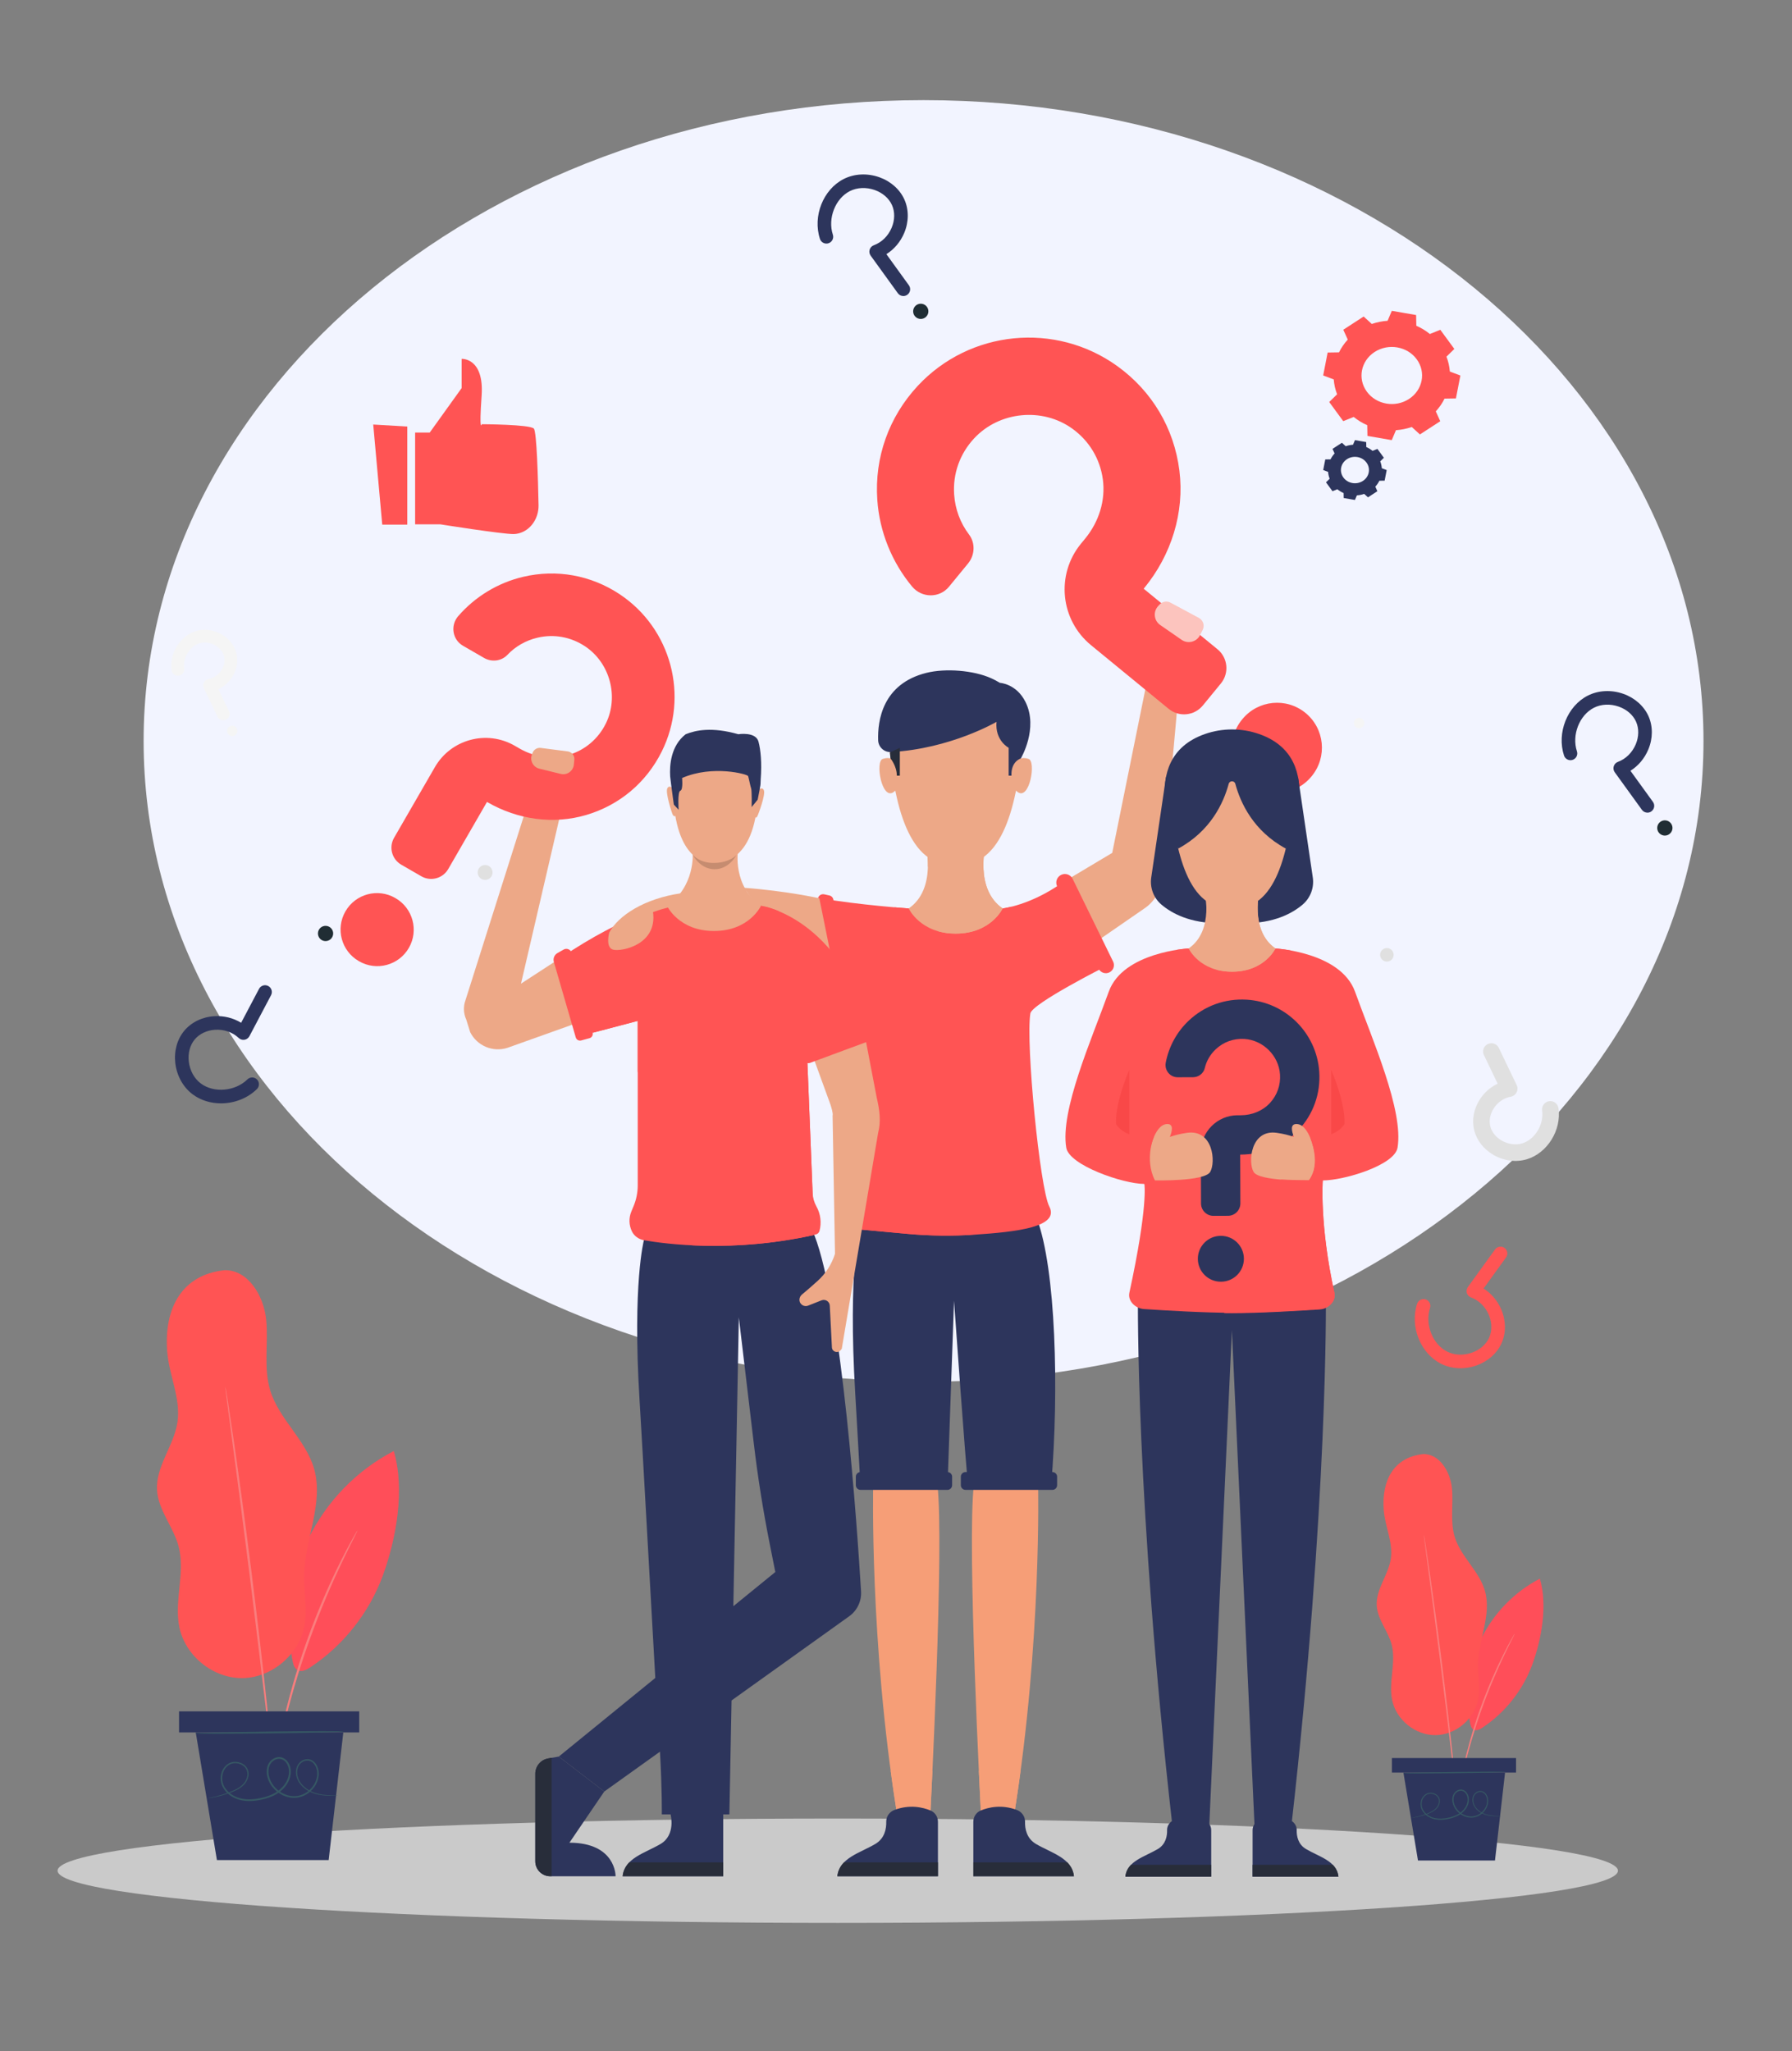 <?xml version="1.0" encoding="utf-8"?>
<!-- Generator: Adobe Illustrator 16.0.0, SVG Export Plug-In . SVG Version: 6.00 Build 0)  -->
<!DOCTYPE svg PUBLIC "-//W3C//DTD SVG 1.1//EN" "http://www.w3.org/Graphics/SVG/1.1/DTD/svg11.dtd">
<svg version="1.1" id="Layer_1" xmlns="http://www.w3.org/2000/svg" xmlns:xlink="http://www.w3.org/1999/xlink" x="0px" y="0px"
	 width="450px" height="515px" viewBox="0 0 450 515" enable-background="new 0 0 450 515" xml:space="preserve">
<rect x="0" y="0" width="450" height="515" fill="#808080" stroke="none"/>
<g>
	<defs>
		<rect id="SVGID_1_" x="5.498" y="5.459" width="441.521" height="505.295"/>
	</defs>
	<clipPath id="SVGID_2_">
		<use xlink:href="#SVGID_1_"  overflow="visible"/>
	</clipPath>
	<g clip-path="url(#SVGID_2_)">
		<path fill="#F2F4FF" d="M231.921,346.941c107.872,0,195.855-72.277,195.855-160.897s-87.983-160.9-195.855-160.9
			c-107.875,0-195.856,72.281-195.856,160.901S124.046,346.941,231.921,346.941z"/>
	</g>
</g>
<g>
	<path id="_x3C_Path_x3E__2_" opacity="0.7" fill="#EAEAEA" enable-background="new    " d="M210.375,456.609
		c108.203,0,195.919,5.865,195.919,13.102c0,7.239-87.716,13.104-195.919,13.104c-108.199,0-195.914-5.862-195.914-13.104
		C14.462,462.477,102.176,456.609,210.375,456.609z"/>
	<path fill="#FF69A6" d="M150.593,286.236c-0.256-0.184-0.476-0.359-0.711-0.539C150.111,285.877,150.345,286.061,150.593,286.236z"
		/>
	<circle fill="#E0E0E0" cx="121.822" cy="219.065" r="1.872"/>
	<path fill="#F5F5F5" d="M56.063,180.861c-0.595,0-1.166-0.335-1.441-0.906l-3.444-7.17c-0.217-0.451-0.209-0.978,0.02-1.423
		c0.229-0.443,0.652-0.756,1.146-0.842c1.291-0.226,2.477-1.034,3.25-2.224c0.713-1.094,0.961-2.359,0.684-3.478
		c-0.273-1.114-1.09-2.126-2.234-2.781c-1.229-0.7-2.684-0.902-3.902-0.539c-2.486,0.742-4.268,3.653-3.887,6.357
		c0.124,0.873-0.485,1.681-1.357,1.805c-0.891,0.122-1.683-0.487-1.805-1.361c-0.597-4.25,2.154-8.673,6.135-9.863
		c2.066-0.615,4.4-0.315,6.398,0.827c1.9,1.086,3.268,2.831,3.754,4.787c0.489,1.974,0.086,4.158-1.107,5.989
		c-0.864,1.325-2.061,2.365-3.426,3.006l2.658,5.527c0.381,0.797,0.045,1.751-0.75,2.132
		C56.529,180.812,56.294,180.861,56.063,180.861z"/>
	<circle fill="#F5F5F5" cx="58.33" cy="183.519" r="1.306"/>
	<path fill="#F5F5F5" d="M340.26,180.745c0.438-0.573,1.262-0.681,1.836-0.239c0.574,0.439,0.68,1.26,0.24,1.833
		c-0.439,0.571-1.264,0.679-1.838,0.24C339.932,182.137,339.82,181.317,340.26,180.745z"/>
	<path fill="#E0E0E0" d="M374.511,261.943c0.773,0,1.516,0.438,1.867,1.178l4.479,9.318c0.279,0.584,0.271,1.271-0.023,1.85
		c-0.295,0.574-0.846,0.982-1.492,1.094c-1.678,0.293-3.219,1.346-4.225,2.891c-0.926,1.422-1.244,3.066-0.887,4.521
		c0.359,1.443,1.414,2.762,2.906,3.611c1.598,0.91,3.482,1.174,5.07,0.699c3.227-0.963,5.541-4.748,5.047-8.26
		c-0.16-1.135,0.631-2.186,1.764-2.344c1.158-0.16,2.189,0.631,2.35,1.764c0.773,5.525-2.805,11.273-7.979,12.82
		c-2.682,0.799-5.717,0.41-8.313-1.074c-2.467-1.41-4.246-3.678-4.877-6.221c-0.641-2.563-0.113-5.4,1.436-7.785
		c1.127-1.721,2.686-3.07,4.457-3.904l-3.449-7.182c-0.504-1.035-0.064-2.271,0.965-2.771
		C373.903,262.012,374.206,261.943,374.511,261.943z"/>
	<path fill="#E0E0E0" d="M346.76,240.517c-0.434-0.834-0.098-1.86,0.732-2.284c0.838-0.431,1.861-0.1,2.283,0.735
		c0.434,0.838,0.105,1.86-0.732,2.287C348.213,241.683,347.182,241.356,346.76,240.517z"/>
	<g>
		<path fill="#FF5454" d="M104.24,108.608h3.673l8.017-11.17v-7.332c0,0,5.678-0.349,5.012,9.25
			c-0.669,9.604,0.054,7.158,0.054,7.158s12.058,0.046,13.058,1.094c0.729,0.761,1.058,12.735,1.184,19.229
			c0.064,3.27-1.941,6.312-4.982,7.083c-0.431,0.112-0.869,0.176-1.297,0.176c-3.006,0-18.369-2.443-18.369-2.443h-6.346v-23.045
			H104.24z"/>
		<polygon fill="#FF5454" points="93.724,106.596 95.985,131.72 102.275,131.72 102.275,107.101 		"/>
	</g>
	<path fill="#2D355C" d="M55.494,277.037c-2.56,0-5.088-0.742-7.116-2.264c-2.39-1.789-3.977-4.641-4.354-7.816
		c-0.359-3.016,0.451-5.974,2.222-8.117c1.785-2.16,4.543-3.506,7.567-3.686c2.412-0.15,4.777,0.447,6.738,1.656l4.5-8.526
		c0.438-0.831,1.471-1.15,2.305-0.711c0.832,0.439,1.152,1.469,0.711,2.304l-5.438,10.309c-0.25,0.472-0.705,0.799-1.232,0.887
		c-0.524,0.088-1.065-0.08-1.453-0.447c-1.52-1.445-3.676-2.199-5.928-2.063c-2.08,0.123-3.955,1.018-5.141,2.455
		c-1.178,1.425-1.711,3.445-1.463,5.537c0.268,2.256,1.367,4.256,3.014,5.488c3.278,2.461,8.633,1.992,11.698-1.018
		c0.671-0.662,1.75-0.65,2.411,0.02c0.661,0.672,0.652,1.754-0.02,2.412C62.115,275.816,58.78,277.037,55.494,277.037z"/>
	<path fill="#202D34" d="M80.037,233.534c0.471-0.946,1.619-1.338,2.566-0.867c0.947,0.471,1.334,1.621,0.865,2.563
		c-0.47,0.95-1.617,1.338-2.565,0.871C79.957,235.63,79.57,234.48,80.037,233.534z"/>
	<path fill="#2D355C" d="M413.703,204.049c-0.535,0-1.057-0.246-1.391-0.707l-6.828-9.442c-0.311-0.433-0.406-0.988-0.246-1.499
		c0.158-0.511,0.543-0.92,1.047-1.104c1.963-0.72,3.6-2.323,4.471-4.397c0.813-1.922,0.846-3.998,0.08-5.697
		c-0.75-1.691-2.324-3.062-4.313-3.769c-2.141-0.756-4.424-0.659-6.26,0.271c-3.658,1.849-5.613,6.857-4.271,10.937
		c0.295,0.895-0.191,1.858-1.086,2.152c-0.895,0.295-1.861-0.191-2.156-1.088c-1.867-5.685,0.814-12.438,5.973-15.047
		c2.668-1.348,5.926-1.507,8.943-0.438c2.857,1.012,5.148,3.05,6.291,5.587c1.143,2.561,1.127,5.627-0.057,8.418
		c-0.941,2.231-2.516,4.086-4.471,5.308l5.652,7.811c0.551,0.763,0.375,1.829-0.393,2.381
		C414.396,203.943,414.045,204.049,413.703,204.049z"/>
	<path fill="#2D355C" d="M226.848,74.333c-0.529,0-1.051-0.246-1.385-0.707l-6.828-9.443c-0.313-0.434-0.404-0.988-0.248-1.5
		c0.156-0.511,0.541-0.918,1.045-1.104c1.97-0.718,3.603-2.321,4.477-4.397c0.813-1.92,0.842-3.998,0.08-5.695
		c-0.759-1.691-2.33-3.064-4.318-3.769c-2.136-0.758-4.418-0.661-6.256,0.268c-3.656,1.849-5.613,6.857-4.271,10.937
		c0.293,0.896-0.193,1.86-1.088,2.154c-0.895,0.295-1.86-0.191-2.154-1.088c-1.868-5.687,0.811-12.438,5.975-15.047
		c2.666-1.35,5.924-1.507,8.938-0.439c2.859,1.014,5.153,3.052,6.29,5.589c1.148,2.559,1.127,5.627-0.049,8.418
		c-0.943,2.232-2.52,4.086-4.472,5.306l5.648,7.811c0.551,0.765,0.379,1.831-0.383,2.381
		C227.545,74.226,227.191,74.333,226.848,74.333z"/>
	<path fill="#202D34" d="M419.596,206.73c0.639,0.84,0.479,2.04-0.367,2.681c-0.84,0.643-2.037,0.481-2.684-0.359
		c-0.641-0.842-0.48-2.042,0.367-2.683C417.75,205.729,418.947,205.887,419.596,206.73z"/>
	<circle fill="#202D34" cx="231.219" cy="78.172" r="1.914"/>
	<g>
		<path fill="#FF5454" d="M363.229,89.554c0.471,1.217,0.754,2.474,0.85,3.735l2.648,1l-0.561,2.874l-0.561,2.876l-2.854,0.045
			c-0.564,1.148-1.299,2.229-2.201,3.208l1.123,2.471l-2.553,1.66l-2.553,1.66l-2.049-1.869c-1.291,0.446-2.631,0.708-3.969,0.798
			l-1.057,2.499l-3.053-0.528l-3.051-0.527l-0.047-2.691c-1.219-0.532-2.367-1.225-3.408-2.074l-2.621,1.059l-1.764-2.405
			l-1.758-2.406l1.98-1.933c-0.473-1.217-0.75-2.474-0.846-3.736l-2.652-0.999l0.561-2.875l0.559-2.876l2.855-0.046
			c0.564-1.146,1.299-2.229,2.199-3.208l-1.123-2.471l2.555-1.66l2.553-1.66l2.053,1.868c1.291-0.446,2.625-0.708,3.963-0.798
			l1.061-2.499l3.051,0.528l3.051,0.527l0.051,2.69c1.215,0.532,2.363,1.225,3.402,2.074l2.621-1.061l1.764,2.407l1.76,2.405
			L363.229,89.554L363.229,89.554z M345.184,88.38L345.184,88.38c-3.461,2.248-4.33,6.711-1.943,9.969
			c2.389,3.258,7.121,4.078,10.58,1.83c3.459-2.248,4.328-6.71,1.941-9.969C353.379,86.952,348.643,86.133,345.184,88.38z"/>
		<path fill="#2D355C" d="M346.6,115.836c0.219,0.563,0.35,1.146,0.395,1.73l1.227,0.461l-0.26,1.33l-0.26,1.332l-1.322,0.021
			c-0.26,0.531-0.602,1.031-1.018,1.485l0.52,1.143l-1.184,0.769l-1.178,0.768l-0.949-0.865c-0.596,0.207-1.217,0.328-1.836,0.37
			l-0.492,1.155l-1.408-0.243l-1.414-0.245l-0.02-1.245c-0.564-0.246-1.096-0.567-1.578-0.959l-1.215,0.491l-0.814-1.114
			l-0.814-1.114l0.918-0.895c-0.219-0.563-0.35-1.145-0.393-1.729l-1.227-0.462l0.258-1.331l0.262-1.331l1.318-0.021
			c0.262-0.531,0.604-1.031,1.02-1.484l-0.52-1.144l1.18-0.769l1.184-0.768l0.949,0.865c0.596-0.205,1.215-0.328,1.834-0.37
			l0.488-1.156l1.414,0.244l1.41,0.244l0.023,1.245c0.564,0.246,1.096,0.567,1.576,0.96l1.215-0.49l0.814,1.114l0.814,1.113
			L346.6,115.836L346.6,115.836z M338.248,115.293L338.248,115.293c-1.6,1.04-2,3.105-0.896,4.613
			c1.104,1.508,3.295,1.887,4.896,0.847c1.6-1.04,2.002-3.105,0.896-4.614C342.041,114.632,339.85,114.252,338.248,115.293z"/>
	</g>
	<path fill="#FF4E5B" d="M98.881,364.342c2.828,9.569,0.68,21.865-2.745,31.242c-3.428,9.372-9.931,17.595-18.264,23.084
		c-0.941,0.62-2.145,1.218-3.133,0.685c-0.812-0.438-1.092-1.446-1.27-2.352c-2.009-10.254-0.606-21.151,3.936-30.561
		C81.949,377.027,89.604,369.149,98.881,364.342z"/>
	<path fill="#FF4E5B" d="M386.682,396.389c1.949,6.596,0.471,15.068-1.893,21.527s-6.844,12.121-12.584,15.906
		c-0.646,0.426-1.477,0.838-2.162,0.471c-0.553-0.305-0.752-0.998-0.871-1.621c-1.383-7.066-0.416-14.572,2.715-21.057
		C375.016,405.129,380.285,399.703,386.682,396.389z"/>
	<path opacity="0.2" fill="#FF5454" enable-background="new    " d="M98.881,364.342c2.828,9.569,0.68,21.865-2.745,31.242
		c-3.428,9.372-9.931,17.595-18.264,23.084c-0.941,0.62-2.145,1.218-3.133,0.685c-0.812-0.438-1.092-1.446-1.27-2.352
		c-2.009-10.254-0.606-21.151,3.936-30.561C81.949,377.027,89.604,369.149,98.881,364.342z"/>
	<path opacity="0.2" fill="#FF5454" enable-background="new    " d="M386.682,396.389c1.949,6.596,0.471,15.068-1.893,21.527
		s-6.844,12.121-12.584,15.906c-0.646,0.426-1.477,0.838-2.162,0.471c-0.553-0.305-0.752-0.998-0.871-1.621
		c-1.383-7.066-0.416-14.572,2.715-21.057C375.016,405.129,380.285,399.703,386.682,396.389z"/>
	<path fill="#FF5454" d="M56.352,318.932c5.964-0.162,9.892,6.46,10.489,12.394c0.598,5.937-0.724,12.098,1.018,17.802
		c2.213,7.245,8.985,12.439,11.036,19.731c2.421,8.599-2.295,17.523-2.524,26.451c-0.109,4.345,0.85,8.738,0.048,13.008
		c-1.355,7.202-8.228,12.963-15.556,13.036c-7.327,0.07-14.313-5.552-15.812-12.724c-1.396-6.689,1.552-13.797-0.216-20.396
		c-1.307-4.881-5.094-9.022-5.402-14.064c-0.367-5.999,4.276-11.185,5.137-17.134c0.861-5.946-2.144-11.76-2.59-17.755
		C41.176,328.526,45.628,320.083,56.352,318.932z"/>
	<path fill="#FF5454" d="M357.379,365.102c4.104-0.111,6.811,4.451,7.227,8.539c0.406,4.092-0.504,8.336,0.701,12.266
		c1.525,4.99,6.188,8.57,7.602,13.598c1.67,5.926-1.58,12.074-1.74,18.225c-0.07,2.996,0.592,6.021,0.031,8.963
		c-0.934,4.965-5.668,8.932-10.715,8.98c-5.047,0.051-9.859-3.822-10.891-8.764c-0.967-4.611,1.068-9.508-0.152-14.055
		c-0.902-3.363-3.514-6.215-3.721-9.691c-0.256-4.133,2.947-7.705,3.537-11.807c0.592-4.096-1.479-8.102-1.781-12.232
		C346.918,371.713,349.984,365.896,357.379,365.102z"/>
	<path fill="#FA7D7D" d="M69.412,441.398c0.02,0.003,0.08-0.202,0.174-0.598c0.106-0.455,0.237-1.025,0.396-1.729
		c0.322-1.505,0.82-3.676,1.473-6.349c1.297-5.346,3.332-12.677,6.145-20.586c2.823-7.91,5.881-14.876,8.255-19.84
		c1.185-2.482,2.172-4.479,2.874-5.849c0.32-0.645,0.581-1.17,0.787-1.589c0.175-0.366,0.258-0.562,0.242-0.572
		c-0.018-0.009-0.135,0.17-0.341,0.517c-0.231,0.408-0.526,0.918-0.882,1.541c-0.763,1.341-1.805,3.313-3.039,5.778
		c-2.472,4.928-5.598,11.891-8.428,19.822c-2.821,7.934-4.801,15.306-6.002,20.684c-0.604,2.693-1.042,4.879-1.298,6.398
		c-0.12,0.709-0.215,1.29-0.292,1.753C69.417,441.184,69.393,441.396,69.412,441.398z"/>
	<path fill="#FA7D7D" d="M366.377,449.482c0.008,0,0.057-0.139,0.119-0.408c0.072-0.316,0.16-0.707,0.271-1.195
		c0.223-1.033,0.566-2.531,1.014-4.375c0.895-3.682,2.299-8.73,4.232-14.182c1.947-5.449,4.057-10.248,5.691-13.67
		c0.814-1.709,1.494-3.086,1.98-4.027c0.215-0.447,0.398-0.807,0.543-1.1c0.119-0.25,0.176-0.387,0.168-0.391
		c-0.016-0.008-0.096,0.115-0.24,0.355c-0.16,0.279-0.357,0.631-0.605,1.063c-0.527,0.922-1.246,2.279-2.092,3.98
		c-1.709,3.393-3.857,8.191-5.814,13.656c-1.939,5.467-3.305,10.543-4.127,14.252c-0.416,1.854-0.719,3.357-0.902,4.408
		c-0.08,0.486-0.145,0.891-0.199,1.205C366.377,449.332,366.361,449.479,366.377,449.482z"/>
	<path fill="#FA7D7D" d="M56.6,348.261c-0.02,0.003,0.007,0.331,0.08,0.955c0.081,0.673,0.193,1.578,0.336,2.723
		c0.318,2.414,0.766,5.814,1.317,9.997c1.122,8.439,2.661,20.1,4.28,32.987c1.618,12.892,3.013,24.569,4.013,33.025
		c0.501,4.187,0.909,7.596,1.197,10.011c0.145,1.144,0.262,2.052,0.347,2.721c0.085,0.62,0.14,0.945,0.159,0.945
		c0.019-0.003,0.003-0.335-0.046-0.958c-0.06-0.671-0.142-1.584-0.242-2.731c-0.245-2.423-0.593-5.837-1.017-10.03
		c-0.899-8.469-2.23-20.159-3.85-33.053c-1.621-12.892-3.222-24.547-4.446-32.974c-0.625-4.173-1.134-7.564-1.495-9.975
		c-0.185-1.138-0.333-2.038-0.44-2.705C56.685,348.583,56.618,348.257,56.6,348.261z"/>
	<path fill="#FA7D7D" d="M357.547,385.311c-0.01,0.004,0.008,0.229,0.055,0.658c0.057,0.459,0.137,1.086,0.232,1.877
		c0.223,1.66,0.525,4.004,0.908,6.887c0.775,5.814,1.828,13.852,2.947,22.73c1.117,8.883,2.076,16.926,2.762,22.756
		c0.354,2.883,0.633,5.229,0.832,6.898c0.096,0.787,0.176,1.408,0.238,1.873c0.057,0.426,0.096,0.648,0.105,0.648
		c0.016-0.004,0.008-0.227-0.033-0.658c-0.039-0.463-0.096-1.094-0.166-1.881c-0.168-1.672-0.408-4.023-0.695-6.914
		c-0.623-5.834-1.541-13.889-2.658-22.771c-1.109-8.883-2.221-16.912-3.059-22.721c-0.432-2.875-0.783-5.215-1.031-6.871
		c-0.127-0.781-0.23-1.404-0.303-1.863C357.609,385.529,357.563,385.307,357.547,385.311z"/>
	<rect x="44.961" y="429.701" fill="#2D355C" width="45.244" height="5.284"/>
	<rect x="349.529" y="441.424" fill="#2D355C" width="31.172" height="3.641"/>
	<polygon fill="#2D355C" points="49.157,434.985 54.47,467.037 82.534,467.037 86.211,434.985 	"/>
	<polygon fill="#2D355C" points="352.42,445.064 356.076,467.145 375.414,467.145 377.947,445.064 	"/>
	<path fill="#365864" d="M86.354,434.771c0.001,0.123-8.357,0.329-18.665,0.458c-10.312,0.128-18.67,0.128-18.672,0.006
		c-0.002-0.126,8.354-0.329,18.666-0.458C77.993,434.647,86.354,434.645,86.354,434.771z"/>
	<path fill="#365864" d="M378.051,444.916c0,0.084-5.758,0.229-12.863,0.314c-7.107,0.088-12.863,0.088-12.863,0.004
		c0-0.088,5.756-0.227,12.863-0.314C372.285,444.832,378.051,444.828,378.051,444.916z"/>
	<path fill="#365864" d="M84.813,450.809c0,0.011-0.086,0.02-0.255,0.031c-0.194,0.009-0.442,0.021-0.75,0.036
		c-0.659,0.017-1.639,0.044-2.89-0.112c-1.235-0.159-2.813-0.51-4.277-1.603c-0.723-0.541-1.416-1.267-1.863-2.204
		c-0.445-0.931-0.643-2.098-0.268-3.22c0.349-1.114,1.478-2.096,2.821-2.038c0.662,0.033,1.304,0.374,1.746,0.88
		c0.445,0.509,0.73,1.149,0.873,1.814c0.55,2.739-1.373,5.784-4.296,6.739c-2.975,1.005-6.558-0.692-8.032-3.682
		c-0.368-0.746-0.614-1.564-0.652-2.421c-0.04-0.85,0.137-1.756,0.657-2.493c0.511-0.721,1.322-1.271,2.251-1.351
		c0.937-0.09,1.861,0.43,2.375,1.177c0.535,0.741,0.797,1.642,0.778,2.532c-0.013,0.883-0.257,1.743-0.65,2.508
		c-0.776,1.55-2.134,2.702-3.606,3.42c-1.483,0.728-3.061,1.107-4.617,1.304c-1.559,0.188-3.147,0.111-4.587-0.399
		c-1.432-0.509-2.685-1.458-3.446-2.703c-0.781-1.238-0.914-2.802-0.445-4.087c0.438-1.293,1.541-2.353,2.845-2.535
		c1.274-0.179,2.56,0.306,3.308,1.232c0.759,0.956,0.72,2.244,0.294,3.182c-0.41,0.97-1.149,1.679-1.9,2.17
		c-0.758,0.5-1.535,0.818-2.249,1.092c-0.717,0.27-1.381,0.487-1.984,0.661c-1.208,0.347-2.167,0.535-2.819,0.645
		c-0.325,0.053-0.574,0.086-0.743,0.108c-0.168,0.018-0.255,0.023-0.255,0.015c-0.001-0.006,0.082-0.027,0.248-0.062
		c0.191-0.039,0.432-0.089,0.735-0.153c0.641-0.135,1.592-0.35,2.783-0.721c0.595-0.187,1.251-0.415,1.957-0.694
		c0.704-0.279,1.462-0.606,2.187-1.098c0.721-0.485,1.405-1.164,1.778-2.072c0.387-0.882,0.394-2.039-0.279-2.871
		c-0.67-0.822-1.859-1.265-3.008-1.089c-1.151,0.172-2.146,1.121-2.543,2.318c-0.421,1.193-0.299,2.608,0.431,3.755
		c0.708,1.15,1.894,2.041,3.245,2.517c1.363,0.479,2.886,0.553,4.398,0.362c1.512-0.193,3.056-0.571,4.471-1.271
		c1.409-0.694,2.676-1.778,3.403-3.224c0.737-1.405,0.883-3.252-0.092-4.575c-0.455-0.653-1.212-1.062-1.977-0.994
		c-0.764,0.062-1.478,0.535-1.92,1.161c-0.447,0.63-0.615,1.436-0.577,2.214c0.032,0.782,0.259,1.553,0.601,2.25
		c1.373,2.805,4.758,4.411,7.506,3.479c2.74-0.872,4.561-3.755,4.059-6.266c-0.128-0.615-0.388-1.197-0.776-1.651
		c-0.391-0.452-0.935-0.737-1.497-0.774c-1.148-0.058-2.182,0.793-2.498,1.796c-0.353,1.017-0.187,2.113,0.225,2.993
		c0.413,0.894,1.065,1.597,1.756,2.126c1.396,1.073,2.931,1.449,4.148,1.634c1.233,0.178,2.209,0.178,2.866,0.193
		c0.309,0.004,0.556,0.007,0.75,0.01C84.726,450.797,84.813,450.803,84.813,450.809z"/>
	<path fill="#365864" d="M376.988,455.967c0,0.004-0.063,0.012-0.176,0.021c-0.135,0.008-0.303,0.016-0.518,0.023
		c-0.455,0.012-1.127,0.031-1.988-0.076c-0.855-0.107-1.941-0.352-2.947-1.105c-0.502-0.371-0.975-0.871-1.285-1.518
		c-0.313-0.639-0.447-1.445-0.184-2.221c0.24-0.77,1.014-1.441,1.939-1.404c0.455,0.023,0.902,0.26,1.205,0.609
		c0.305,0.348,0.504,0.787,0.6,1.25c0.383,1.885-0.941,3.984-2.961,4.639c-2.045,0.695-4.514-0.475-5.535-2.535
		c-0.246-0.51-0.414-1.076-0.447-1.668c-0.021-0.586,0.098-1.209,0.457-1.717c0.35-0.498,0.91-0.879,1.549-0.93
		c0.646-0.064,1.285,0.295,1.637,0.811c0.367,0.512,0.551,1.129,0.535,1.744c-0.01,0.607-0.176,1.201-0.447,1.73
		c-0.535,1.064-1.471,1.859-2.482,2.354c-1.021,0.5-2.109,0.764-3.178,0.898c-1.078,0.127-2.172,0.076-3.162-0.275
		s-1.854-1.002-2.381-1.865c-0.533-0.85-0.621-1.928-0.303-2.813c0.303-0.891,1.063-1.617,1.955-1.748
		c0.879-0.121,1.766,0.211,2.283,0.85c0.521,0.662,0.496,1.551,0.201,2.195c-0.279,0.668-0.791,1.154-1.311,1.494
		c-0.52,0.344-1.055,0.566-1.549,0.754c-0.494,0.184-0.949,0.332-1.365,0.455c-0.83,0.24-1.492,0.367-1.939,0.443
		c-0.225,0.035-0.398,0.061-0.512,0.07c-0.119,0.014-0.176,0.021-0.176,0.014c0-0.006,0.057-0.021,0.168-0.045
		c0.127-0.023,0.295-0.061,0.502-0.104c0.447-0.096,1.104-0.24,1.918-0.5c0.414-0.127,0.869-0.283,1.355-0.475
		c0.48-0.191,1.006-0.42,1.502-0.76c0.494-0.336,0.965-0.803,1.223-1.43c0.27-0.605,0.277-1.4-0.193-1.975
		c-0.455-0.568-1.277-0.871-2.066-0.752c-0.799,0.115-1.479,0.771-1.758,1.598c-0.287,0.822-0.199,1.797,0.305,2.586
		c0.486,0.795,1.301,1.406,2.234,1.738c0.936,0.326,1.988,0.379,3.027,0.246c1.045-0.131,2.105-0.396,3.082-0.873
		c0.965-0.48,1.844-1.227,2.348-2.225c0.502-0.971,0.605-2.24-0.064-3.15c-0.311-0.451-0.838-0.734-1.365-0.688
		c-0.525,0.045-1.014,0.367-1.324,0.805c-0.305,0.43-0.424,0.988-0.393,1.523c0.018,0.535,0.176,1.066,0.416,1.549
		c0.941,1.93,3.273,3.039,5.166,2.396c1.893-0.6,3.146-2.588,2.803-4.316c-0.088-0.422-0.271-0.826-0.535-1.137
		c-0.271-0.313-0.646-0.512-1.029-0.535c-0.799-0.041-1.51,0.547-1.725,1.238c-0.24,0.697-0.129,1.457,0.15,2.063
		c0.287,0.615,0.734,1.1,1.215,1.465c0.957,0.738,2.02,0.994,2.857,1.121c0.846,0.125,1.518,0.125,1.973,0.137
		c0.215,0,0.383,0.004,0.52,0.004C376.926,455.959,376.988,455.963,376.988,455.967z"/>
	<path fill="#FF5454" d="M376.813,313.018c-0.535,0-1.053,0.244-1.389,0.707l-6.826,9.441c-0.313,0.436-0.4,0.99-0.248,1.502
		c0.16,0.506,0.543,0.918,1.045,1.102c1.973,0.719,3.602,2.322,4.48,4.398c0.807,1.922,0.838,3.996,0.078,5.693
		c-0.758,1.691-2.332,3.066-4.318,3.77c-2.141,0.758-4.416,0.662-6.252-0.27c-3.656-1.848-5.613-6.857-4.279-10.938
		c0.295-0.895-0.191-1.855-1.086-2.152c-0.896-0.295-1.861,0.195-2.156,1.09c-1.869,5.688,0.814,12.438,5.98,15.049
		c2.658,1.35,5.924,1.506,8.936,0.438c2.857-1.014,5.15-3.049,6.291-5.588c1.143-2.561,1.127-5.631-0.057-8.42
		c-0.941-2.232-2.516-4.084-4.463-5.307l5.646-7.811c0.551-0.762,0.375-1.832-0.385-2.383
		C377.508,313.121,377.156,313.018,376.813,313.018z"/>
	<g>
		<path fill="#2D355C" d="M216.052,372.719h21.899l1.621-46.105c0,0,3,42.488,3.531,46.105h20.883
			c1.979-23.705,1.148-54.283-3.635-66.809c-1.617-4.232-44.442,1.412-44.442,1.412s-2.998,11.508-1.146,42.58
			C215.117,355.816,215.562,363.787,216.052,372.719z"/>
		<path fill="#FF5454" d="M258.734,254.477c0.393-2.494,19.045-11.89,19.045-11.89l-10.99-20.978
			c-8.064,5.731-15.014,6.494-15.014,6.494h-23.592c0,0-12.586-0.883-22.118-2.557c0.926,5.078,0.906,10.283-0.063,15.354
			l-0.957,5.023c0,0,13.145,33.9,11.188,54.72l-1.461,7.961l13.217,1.211c5.551,0.508,11.143,0.57,16.707,0.199
			c10.525-0.701,21.486-1.904,18.797-7.074C261.143,298.424,257.549,262.039,258.734,254.477z"/>
		<path fill="#EDA887" d="M266.789,221.61l12.508-7.46l8.844-43.688l8.016,1.385l-4.396,48.728c-0.229,3-1.799,5.739-4.277,7.448
			l-12.654,8.736L266.789,221.61z"/>
		<g>
			<path fill="#FF5454" d="M280.596,91.942c-15.543-11.21-37.102-9.079-50.146,4.957c-7.254,7.814-10.866,17.954-10.149,28.56
				c0.543,8.031,3.648,15.679,8.731,21.805c2.422,2.921,6.881,2.974,9.287,0.039l4.779-5.827c1.717-2.094,1.867-5.121,0.232-7.279
				c-2.18-2.878-3.477-6.329-3.729-10.042c-0.352-5.222,1.432-10.23,5.018-14.084c6.311-6.79,17.143-7.86,24.66-2.438
				c4.236,3.056,6.953,7.559,7.658,12.693c0.732,5.332-0.998,10.712-4.41,14.874l-1.078,1.313c-6.34,7.73-5.213,19.136,2.518,25.476
				l19.504,15.995c2.604,2.135,6.445,1.755,8.58-0.848l4.535-5.53c2.135-2.604,1.756-6.445-0.848-8.58l-18.541-15.206l0.145-0.177
				c6.768-8.252,10.148-18.896,8.822-29.485C294.832,107.536,289.299,98.22,280.596,91.942z"/>
			<path fill="#FF5454" d="M311.973,180.579l-0.068,0.082c-3.947,4.813-3.244,11.914,1.568,15.861s11.914,3.245,15.861-1.568
				l0.068-0.082c3.945-4.813,3.244-11.914-1.568-15.861S315.92,175.766,311.973,180.579z"/>
		</g>
		<path fill="#FCC4BE" d="M301.055,155.148l-7.117-3.828c-0.91-0.49-2.037-0.302-2.74,0.458l-0.377,0.408
			c-1.303,1.41-1.059,3.647,0.52,4.741l5.387,3.73c1.578,1.092,3.756,0.537,4.619-1.177l0.662-1.314
			C302.559,157.068,302.137,155.729,301.055,155.148z"/>
		<path fill="#F69E77" d="M219.273,372.719c0,0-0.93,39.398,5.9,82.244h8.475c0,0,3.518-67.049,1.744-82.244H219.273z"/>
		<path fill="#F69E77" d="M223.664,444.619c0.457,3.414,0.955,6.865,1.51,10.344h8.475c0,0,0.211-4.035,0.504-10.344H223.664z"/>
		<path fill="#2D355C" d="M224.578,454.469c-1.221,0.463-2.063,1.65-2.027,2.957c0.043,1.699-0.361,4.156-2.74,5.563
			c-3.893,2.301-9.045,3.51-9.539,8.117h25.26v-13.682c0-1.236-0.729-2.365-1.871-2.836
			C231.715,453.789,228.418,453.012,224.578,454.469z"/>
		<path fill="#282D3A" d="M211.947,467.617c-0.898,0.918-1.52,2.033-1.676,3.488h25.26v-3.488H211.947z"/>
		<path fill="#F69E77" d="M260.68,372.719c0,0,0.93,39.398-5.9,82.244h-8.475c0,0-3.518-67.049-1.744-82.244H260.68z"/>
		<path fill="#F69E77" d="M256.289,444.619c-0.457,3.414-0.955,6.865-1.51,10.344h-8.475c0,0-0.211-4.035-0.504-10.344H256.289z"/>
		<path fill="#2D355C" d="M255.375,454.469c1.221,0.463,2.063,1.65,2.027,2.957c-0.045,1.699,0.361,4.156,2.74,5.563
			c3.893,2.301,9.045,3.51,9.539,8.117h-25.26v-13.682c0-1.236,0.729-2.365,1.871-2.836
			C248.238,453.789,251.535,453.012,255.375,454.469z"/>
		<path fill="#282D3A" d="M268.006,467.617c0.898,0.918,1.52,2.033,1.676,3.488h-25.26v-3.488H268.006z"/>
		<path fill="#2D355C" d="M237.916,374.088h-21.825c-0.648,0-1.176-0.525-1.176-1.176v-2.125c0-0.648,0.527-1.176,1.176-1.176
			h21.825c0.648,0,1.174,0.527,1.174,1.176v2.125C239.09,373.563,238.564,374.088,237.916,374.088z"/>
		<path fill="#2D355C" d="M264.281,374.088h-21.822c-0.65,0-1.176-0.525-1.176-1.176v-2.125c0-0.648,0.525-1.176,1.176-1.176h21.822
			c0.648,0,1.176,0.527,1.176,1.176v2.125C265.457,373.563,264.93,374.088,264.281,374.088z"/>
		<path fill="#FF5454" d="M239.98,237.938c13.16,0,14.656-10.119,14.656-10.119s-0.246-0.058-0.674-0.149
			c-1.373,0.341-2.188,0.435-2.188,0.435h-23.592c0,0-1.381-0.098-3.553-0.286v0.001C224.63,227.819,226.818,237.938,239.98,237.938
			z"/>
		<path fill="#EDA887" d="M247.529,212.011c0,0-2.906,11.175,4.246,16.093c0,0-2.922,6.315-11.797,6.315
			c-8.873,0-11.795-6.315-11.795-6.315c7.152-4.918,4.246-16.093,4.246-16.093H247.529z"/>
		<path fill="#EDA887" d="M247.529,212.011h-15.1c0,0,0.635,2.443,0.58,5.547c2.264,0.289,9.457,1.398,10.283,6.937
			c0.768,5.151-4.648,8.149-7.615,9.36c1.246,0.348,2.672,0.563,4.303,0.563c8.873,0,11.795-6.315,11.795-6.315
			C244.623,223.186,247.529,212.011,247.529,212.011z"/>
		<path fill="#EDA887" d="M250.057,172.694c-6.086-3.981-14.068-3.981-20.154,0c-3.826,2.502-7.167,6.665-6.663,13.528
			c1.115,15.252,4.836,31.94,16.741,30.824c11.902,1.116,15.623-15.571,16.74-30.824
			C257.223,179.358,253.883,175.196,250.057,172.694z"/>
		<g>
			<path fill="#EDA887" d="M258.283,190.547c-3.582-1.134-3.676,2.686-3.676,2.686s-1.906,3.727,1.02,5.69
				C258.553,200.887,260.242,191.167,258.283,190.547z"/>
			<path fill="#EDA887" d="M221.675,190.547c3.582-1.134,3.676,2.686,3.676,2.686s1.907,3.727-1.02,5.69
				C221.406,200.887,219.716,191.167,221.675,190.547z"/>
		</g>
		<path fill="#2D355C" d="M256.342,190.44c0,0-2.504,0.709-2.344,4.32h-0.707v-7.001c0,0-3.461-1.776-3.051-6.513
			c0,0-11.529,6.776-26.51,7.586c-1.701,0.092-3.156-1.25-3.211-2.954c-0.16-4.875,1.057-14.186,12.133-16.935
			c4.762-1.182,11.807-0.654,16.277,1.367c0.723,0.327,1.451,0.705,2.158,1.142c0,0,4.143,0.199,6.432,4.807
			C260.826,182.919,256.342,190.44,256.342,190.44z"/>
		<path fill="#282D3A" d="M223.617,190.44c0,0,1.59,1.895,1.59,4.32h0.756v-6.979l-2.5,1.131L223.617,190.44z"/>
		<path fill="#EDA887" d="M239.469,192.817c0,0-0.154,7.333-4.619,9.287c0,0,2.434,3.412,4.771,1.611L239.469,192.817z"/>
		<path fill="#FF5454" d="M208.261,224.838c0.527,0.117,0.928,0.533,1.018,1.066c0.545,3.291,2.256,15.027-0.152,20.387
			c-2.816,6.27-4.08-3.998-4.08-3.998s1.01-10.609,0.338-16.291c-0.107-0.909,0.705-1.648,1.598-1.449L208.261,224.838z"/>
		<path fill="#FF5454" d="M269.357,220.666l10.164,20.775c0.482,0.987,0.09,2.181-0.885,2.689l0,0
			c-1.004,0.523-2.24,0.125-2.75-0.886L265.48,222.59c-0.533-1.057-0.117-2.346,0.934-2.893l0,0
			C267.492,219.135,268.822,219.573,269.357,220.666z"/>
		<path fill="#FF5454" d="M215.099,261.246c-0.121-0.555-0.184-0.855-0.184-0.855l-2.174,10.355
			c2.441,9.936,4.32,21.086,3.492,29.898l-1.461,7.961l13.217,1.211c5.551,0.508,11.143,0.57,16.707,0.199
			C226.592,310.24,216.548,267.828,215.099,261.246z"/>
		<path fill="#EDA887" d="M190.775,227.448c0,0,1.895,0.196,4.535,1.375l-0.002,0.002c3.451,1.438,8.396,4.32,13.119,9.992
			l-2.676-13.27c0,0-8.254-1.854-18.957-2.639c0.178,0.417,0.701,0.829,0.932,1.229
			C188.445,225.383,189.433,226.526,190.775,227.448z"/>
		<path fill="#2D355C" d="M168.39,455.57c0,0,1.391,5.117-2.502,7.418s-9.045,3.51-9.537,8.117h25.258V455.57
			C181.609,455.57,175.632,451.25,168.39,455.57z"/>
		<path fill="#282D3A" d="M158.027,467.617c-0.898,0.918-1.521,2.033-1.676,3.488h25.258v-3.488H158.027z"/>
		<path fill="#2D355C" d="M213.242,405.83c2.002-1.432,3.129-3.793,2.98-6.25c-0.936-15.439-4.754-71.688-11.74-89.498
			c-1.557-3.969-42.789,1.324-42.789,1.324s-2.889,10.789-1.104,39.92c0.957,15.641,2.625,46.582,3.965,69.988l-24.232,19.738
			l11.418,8.781l13.988-10.008c0.543,9.533,0.463,15.744,0.463,15.744h13.734h1.221h2.012l0.545-28.605L213.242,405.83z
			 M185.535,330.801l3.766,31.723c0.992,8.354,2.309,16.666,3.947,24.92l1.445,7.27l0,0l-10.539,8.584L185.535,330.801z"/>
		<path fill="#EDA887" d="M140.871,240.449l-10.042,6.537l12.03-51.767l-7.956-0.935L116.902,251.1
			c-0.59,1.594-0.525,3.357,0.184,4.903l0.977,3.151c1.72,3.438,5.686,5.113,9.35,3.949l17.696-6.316L140.871,240.449z"/>
		<path fill="#FF5454" d="M219.156,259.801c-8.258-29.778-28.068-32.353-28.068-32.353h-23.592c0,0-10.404,2.041-26.625,13.001
			l5.086,19.612l14.188-3.725v41.295c0,1.789-0.354,3.559-1.041,5.209l-0.559,1.344c-0.686,1.645-0.605,3.461,0.137,4.998
			c0.578,1.193,1.742,2.002,3.049,2.23c5.166,0.908,22.361,3.25,42.752-1.33l-1.799-44.93L219.156,259.801z"/>
		<path fill="#FF5454" d="M205.019,302.926L205.019,302.926c-0.582-1.047-0.912-2.215-0.959-3.412l-1.377-34.361
			c0,0-1.191-7.331-4.389-13.169c0,0,5.346,50.976-24.531,60.703c7.563,0.365,17.705,0.078,28.904-2.234l-0.002,0.021l0.66-0.156
			c0.389-0.082,0.766-0.146,1.156-0.234l-0.002-0.039l0.402-0.096c0.443-0.105,0.793-0.445,0.908-0.885
			C206.337,306.994,206.062,304.795,205.019,302.926z"/>
		<path fill="#EDA887" d="M220.148,275.541l-2.9-15.15l-13.295,4.348l4.592,12.619c0.172,0.568,0.711,2.215,0.531,2.781l0.604,34.68
			c-0.83,2.625-2.34,4.98-4.385,6.822c-1.254,1.131-2.686,2.393-3.908,3.398c-0.646,0.533-0.848,1.482-0.381,2.178
			c0.455,0.682,1.316,0.9,2.023,0.568l3.273-1.289c0.965-0.379,2.016,0.299,2.068,1.332l0.537,10.482
			c0.055,1.104,1.428,1.576,2.148,0.738l0.326-0.381l9.123-54.184C221.269,281.596,220.902,278.775,220.148,275.541z"/>
		<path fill="#FF5454" d="M195.625,228.823c-2.643-1.179-4.537-1.375-4.537-1.375h-23.592c0,0-1.631,0.328-4.572,1.378
			c1.355,2.327,6.152,9.112,16.137,9.112C188.785,237.938,194.013,231.307,195.625,228.823z"/>
		<g>
			<path fill="#FF5454" d="M166.173,188.703c6.928-13.926,2.381-30.912-10.582-39.51c-7.214-4.779-15.811-6.334-24.211-4.363
				c-6.359,1.494-12.076,4.989-16.313,9.866c-2.021,2.326-1.475,5.903,1.193,7.443l5.297,3.06c1.903,1.099,4.348,0.821,5.86-0.773
				c2.018-2.126,4.61-3.619,7.552-4.31c4.137-0.971,8.383-0.202,11.941,2.161c6.27,4.159,8.555,12.693,5.203,19.429
				c-1.889,3.796-5.138,6.565-9.156,7.807c-4.174,1.29-8.711,0.614-12.494-1.571l-1.194-0.689
				c-7.026-4.058-16.014-1.652-20.071,5.375l-10.24,17.729c-1.366,2.367-0.556,5.393,1.811,6.76l5.027,2.903
				c2.367,1.367,5.394,0.557,6.76-1.81l9.734-16.855l0.161,0.093c7.501,4.332,16.472,5.637,24.778,3.178
				C155.56,202.161,162.292,196.5,166.173,188.703z"/>
			<path fill="#FF5454" d="M99.32,225.516l-0.074-0.043c-4.375-2.526-9.971-1.028-12.497,3.348
				c-2.526,4.375-1.028,9.969,3.347,12.496l0.074,0.043c4.375,2.527,9.971,1.028,12.497-3.347S103.695,228.043,99.32,225.516z"/>
		</g>
		<path fill="#EDA887" d="M185.31,213.678c0,0-1.375,8.853,5.777,13.77c0,0-2.922,6.315-11.795,6.315
			c-8.875,0-11.797-6.315-11.797-6.315c7.152-4.917,6.447-13.273,6.447-13.273L185.31,213.678z"/>
		<path fill="#EDA887" d="M142.562,188.667l-6.773-0.874c-0.867-0.112-1.7,0.376-2.025,1.188l-0.175,0.436
			c-0.604,1.506,0.265,3.199,1.841,3.585l5.378,1.319c1.575,0.387,3.128-0.709,3.291-2.323l0.126-1.237
			C144.329,189.729,143.591,188.8,142.562,188.667z"/>
		<path fill="#FF5454" d="M143.539,239.262l5.271,20.064c0.155,0.59-0.194,1.193-0.782,1.354l-2.088,0.566
			c-0.584,0.158-1.188-0.18-1.356-0.762l-5.501-18.951c-0.25-0.862,0.124-1.783,0.904-2.227l1.556-0.885
			C142.322,237.978,143.31,238.394,143.539,239.262z"/>
		<path fill="#FF5454" d="M220.462,259.199l-0.164-0.672c-0.195-0.793-0.99-1.25-1.732-0.996l-16.342,5.562
			c-0.715,0.244-1.104,1.053-0.865,1.801l0.344,1.084c0.24,0.756,1.025,1.156,1.74,0.891l16.16-5.977
			C220.265,260.646,220.638,259.912,220.462,259.199z"/>
		<path fill="#FF5454" d="M163.16,249.379l-3.016,19.976v-13.02l-11.335,2.991C148.809,259.326,160.531,254.075,163.16,249.379z"/>
		<path fill="#2D355C" d="M140.322,441.053l-2.656,0.465c-1.878,0.326-3.248,1.957-3.248,3.863v21.965
			c0,2.076,1.683,3.76,3.759,3.76h16.407c0,0,0.133-8.416-11.594-8.426l8.75-12.846L140.322,441.053z"/>
		<path fill="#282D3A" d="M138.511,441.369l-0.846,0.148c-1.878,0.326-3.248,1.957-3.248,3.863v21.965
			c0,2.076,1.683,3.76,3.759,3.76h0.335V441.369z"/>
		<path fill="#EDA887" d="M152.993,234.147c0,0-1.052,3.773,0.991,4.307s11.125-1.199,10.004-9.439l0,0
			c1.84-0.656,3.037-0.967,3.51-1.076c0.002-0.001,0.004-0.001,0.006-0.002c0.145-0.033,0.244-0.055,0.244-0.055l0,0
			c1.404-0.965,2.598-2.229,3.203-3.586C161.82,225.627,155.255,229.889,152.993,234.147z"/>
		<path fill="#2D355C" d="M332.943,326.043c0,0,0.605,50.682-8.672,132.557h-9.229l-5.742-125.676h0.096L303.654,458.6h-9.229
			c-9.275-81.875-8.67-132.557-8.67-132.557H332.943z"/>
		<path fill="#FF5454" d="M309.32,329.625c6.945,0,16.752-0.582,22.121-0.939c2.131-0.143,4.111-2.006,3.652-4.092
			c-3.764-17.125-2.928-28.201-2.928-28.201c5.291,0,18.039-3.795,18.779-8.221c1.563-9.348-6.287-26.984-10.68-39.181
			c-3.592-9.969-20.047-10.845-20.047-10.845H309.32h0.057h-10.898c0,0-16.455,0.876-20.047,10.845
			c-4.393,12.197-12.242,29.833-10.68,39.181c0.74,4.426,14.324,9.098,19.615,9.098c0,0,1.01,5.311-3.764,27.324
			c-0.451,2.086,1.523,3.949,3.652,4.092c5.371,0.357,15.176,0.939,22.121,0.939"/>
		<path fill="#2D355C" d="M294.807,457c-1.043,0.396-1.762,1.41-1.732,2.525c0.039,1.449-0.309,3.547-2.338,4.746
			c-3.322,1.965-7.721,2.996-8.141,6.928h21.559v-11.676c0-1.055-0.621-2.02-1.598-2.42
			C300.896,456.422,298.084,455.758,294.807,457z"/>
		<path fill="#282D3A" d="M284.025,468.223c-0.768,0.785-1.297,1.736-1.43,2.977h21.559v-2.977H284.025z"/>
		<path fill="#2D355C" d="M323.893,457c1.043,0.396,1.76,1.41,1.73,2.525c-0.037,1.449,0.309,3.547,2.338,4.746
			c3.322,1.965,7.721,2.996,8.141,6.928h-21.557v-11.676c0-1.055,0.619-2.02,1.596-2.42
			C317.801,456.422,320.615,455.758,323.893,457z"/>
		<path fill="#282D3A" d="M334.672,468.223c0.768,0.785,1.297,1.736,1.43,2.977h-21.557v-2.977H334.672z"/>
		<g>
			<path fill="#2D355C" d="M331.287,269.135c-0.639-9.764-8.488-17.56-18.256-18.132c-5.436-0.314-10.602,1.56-14.545,5.29
				c-2.986,2.825-4.986,6.534-5.748,10.526c-0.361,1.904,1.066,3.678,3.006,3.67l3.848-0.012c1.383-0.006,2.623-0.93,2.941-2.275
				c0.424-1.795,1.361-3.428,2.742-4.732c1.941-1.838,4.494-2.764,7.178-2.605c4.725,0.277,8.668,4.193,8.977,8.918
				c0.174,2.662-0.715,5.195-2.508,7.143c-1.861,2.021-4.541,3.09-7.291,3.1l-0.867,0.002c-5.105,0.018-9.229,4.17-9.211,9.275
				l0.043,12.879c0.006,1.721,1.404,3.109,3.123,3.104l3.652-0.014c1.719-0.006,3.109-1.404,3.104-3.123l-0.043-12.244h0.117
				c5.449-0.02,10.74-2.148,14.479-6.113C329.777,279.811,331.645,274.604,331.287,269.135z"/>
			<path fill="#2D355C" d="M306.59,310.309h-0.055c-3.178,0.012-5.746,2.596-5.736,5.775c0.012,3.178,2.598,5.746,5.775,5.734h0.055
				c3.178-0.01,5.746-2.596,5.734-5.773C312.354,312.865,309.768,310.297,306.59,310.309z"/>
		</g>
		<path fill="#EDA887" d="M298.113,284.432c-1.715,0.238-3.15,0.613-4.344,1.035c0.596-1.471,1.029-3.371-0.795-3.232
			c-3.197,0.242-4.375,7.166-4.375,7.166l0.02-0.01c-0.363,1.477-0.582,4.154,1.377,6.99c0,0,12.447,0.303,13.898-2.117
			C305.348,291.844,304.645,283.523,298.113,284.432z"/>
		<path fill="#EDA887" d="M320.584,284.432c1.715,0.238,3.15,0.613,4.344,1.035c-0.596-1.471-1.029-3.371,0.795-3.232
			c3.199,0.242,4.375,7.166,4.375,7.166l-0.02-0.01c0.363,1.477,0.582,4.154-1.377,6.99c0,0-12.445,0.303-13.898-2.117
			S314.053,283.523,320.584,284.432z"/>
		<path fill="#F94848" d="M283.574,268.646c0,0-3.57,8.047-3.334,13.58c0,0,0.961,1.73,3.334,2.561V268.646z"/>
		<path fill="#F94848" d="M334.291,268.646c0,0,3.57,8.047,3.334,13.58c0,0-0.961,1.73-3.334,2.561V268.646z"/>
		<path fill="#FF5454" d="M295.492,238.495c0,0.002,1.832,9.209,13.857,9.209s14.701-9.066,14.701-9.066
			c-2.268-0.406-3.832-0.491-3.832-0.491h-10.842h-0.057h-10.842C298.479,238.146,297.291,238.211,295.492,238.495z"/>
		<path fill="#2D355C" d="M292.797,195.125l-3.701,25.188c-0.375,2.56,0.582,5.138,2.551,6.816
			c2.631,2.238,7.223,4.698,14.703,4.698C306.35,231.828,299.441,198.828,292.797,195.125z"/>
		<path fill="#2D355C" d="M325.961,195.125l3.701,25.188c0.377,2.56-0.58,5.138-2.551,6.816c-2.629,2.238-7.221,4.698-14.701,4.698
			C312.41,231.828,319.318,198.828,325.961,195.125z"/>
		<path fill="#EDA887" d="M316.352,223.278c0,0-2.684,10.325,3.924,14.868c0,0-2.697,5.835-10.898,5.835
			c-8.199,0-10.898-5.835-10.898-5.835c6.609-4.543,3.924-14.868,3.924-14.868H316.352z"/>
		<path fill="#EDA887" d="M316.352,223.278h-13.949c0,0,0.586,2.257,0.537,5.125c2.09,0.268,8.734,1.292,9.498,6.41
			c0.711,4.758-4.293,7.529-7.035,8.646c1.152,0.322,2.469,0.521,3.975,0.521c8.201,0,10.898-5.835,10.898-5.835
			C313.668,233.603,316.352,223.278,316.352,223.278z"/>
		<path fill="#EDA887" d="M318.688,186.95c-5.623-3.678-12.998-3.678-18.621,0c-3.535,2.312-6.621,6.158-6.156,12.5
			c1.031,14.092,4.469,29.51,15.467,28.479c11,1.03,14.436-14.387,15.467-28.479C325.309,193.108,322.223,189.262,318.688,186.95z"
			/>
		<path fill="#2D355C" d="M316.184,184.306c17.799,6.223,6.697,28.761,6.697,28.761c-8.158-4.414-11.393-11.51-12.67-16.254
			c-0.23-0.855-1.436-0.855-1.666,0c-1.279,4.745-4.512,11.84-12.672,16.254c0,0-11.102-22.539,6.699-28.761
			C306.963,182.771,311.791,182.771,316.184,184.306z"/>
		<g>
			<path fill="#FF5454" d="M332.215,296.486l-0.049-0.094c0,0-5.395,0-10.498-0.213c0,0,9.457,8.143,5.25,16.795
				c-3.68,7.563-16.467,14.98-19.625,16.729c0.705,0.01,1.396,0.016,2.057,0.016c6.943,0,16.729-0.582,22.092-0.939
				c2.131-0.143,4.111-2.006,3.652-4.092c-3.764-17.125-2.928-28.199-2.928-28.199C332.182,296.488,332.199,296.486,332.215,296.486
				z"/>
			<path fill="#FF5454" d="M309.377,329.719c-0.01,0-0.02,0-0.027,0c-0.01,0-0.02,0-0.029,0H309.377z"/>
		</g>
		<path fill="#FF5454" d="M289.996,296.381c0,0-0.941,1.426-2.629,0.889c0,0-3.045-7.746,0.264-12.07c0,0,1.061-0.625,2.098,0.365
			C289.729,285.564,287.359,290.941,289.996,296.381z"/>
		<path fill="#FF5454" d="M328.701,296.381c0,0,1.191,1.496,3.465,0.012c0,0,3.281-5.98-0.836-11.025c0,0-0.77-0.781-2.264,0.434
			C329.066,285.801,331.834,292.156,328.701,296.381z"/>
		<g>
			<path fill="#EDA887" d="M181.503,185.891c0,0,10.328,1.641,8.572,16.879c-1.748,15.236-10.865,13.89-11.477,13.87
				c-0.611-0.018-9.166,0.181-9.623-18.441C168.978,198.198,168.847,184.421,181.503,185.891z"/>
			<path fill="#EDA887" d="M190.291,198.463c0,0,1.145-1.128,1.547,0.028c0.4,1.156-1.453,6.154-1.691,6.523
				c0,0-0.213,0.446-0.482,0.199C189.394,204.968,190.291,198.463,190.291,198.463z"/>
			<path fill="#EDA887" d="M169.095,198.046c0,0-1.096-1.167-1.547-0.028c-0.453,1.147,1.201,6.267,1.406,6.59
				c0,0,0.355,0.531,0.635,0.285C169.869,204.656,169.095,198.046,169.095,198.046z"/>
			<path fill="#C68C70" d="M173.943,214.601c0,0,1.65,2.162,5.48,2.077c3.828-0.084,5.492-1.963,5.492-1.963
				s-1.816,3.575-5.512,3.538C175.707,218.214,173.943,214.601,173.943,214.601z"/>
			<path fill="#2D355C" d="M191.025,195.657c0.314-4.048-0.002-7.385-0.561-9.453c-0.688-2.55-5.059-1.849-5.059-1.849l0,0
				c-6.67-1.886-10.691-1.014-13.215,0c-3.781,2.92-4.07,7.89-3.898,10.629c0.076,0.645,0.154,1.298,0.232,1.934
				c0.002,0.009,0.002,0.021,0.002,0.021c0.342,2.722,0.689,5.081,0.689,5.081l1.201,1.308c0,0-0.309-4.531,0.432-4.788
				c0.396-0.132,0.492-1.043,0.496-1.858c0.006-0.702-0.061-1.336-0.061-1.336c7.711-3.348,16.373-0.958,16.564-0.503
				c0.121,0.294,0.295,1.167,0.471,1.934c0.105,0.467,0.207,0.902,0.295,1.14c0.227,0.644,0.141,4.73,0.141,4.73l1.502-1.848
				c0,0,0.191-0.873,0.436-2.21c0.084-0.425,0.17-0.909,0.256-1.422C190.949,197.165,191.013,196.585,191.025,195.657z"/>
		</g>
	</g>
</g>
</svg>
